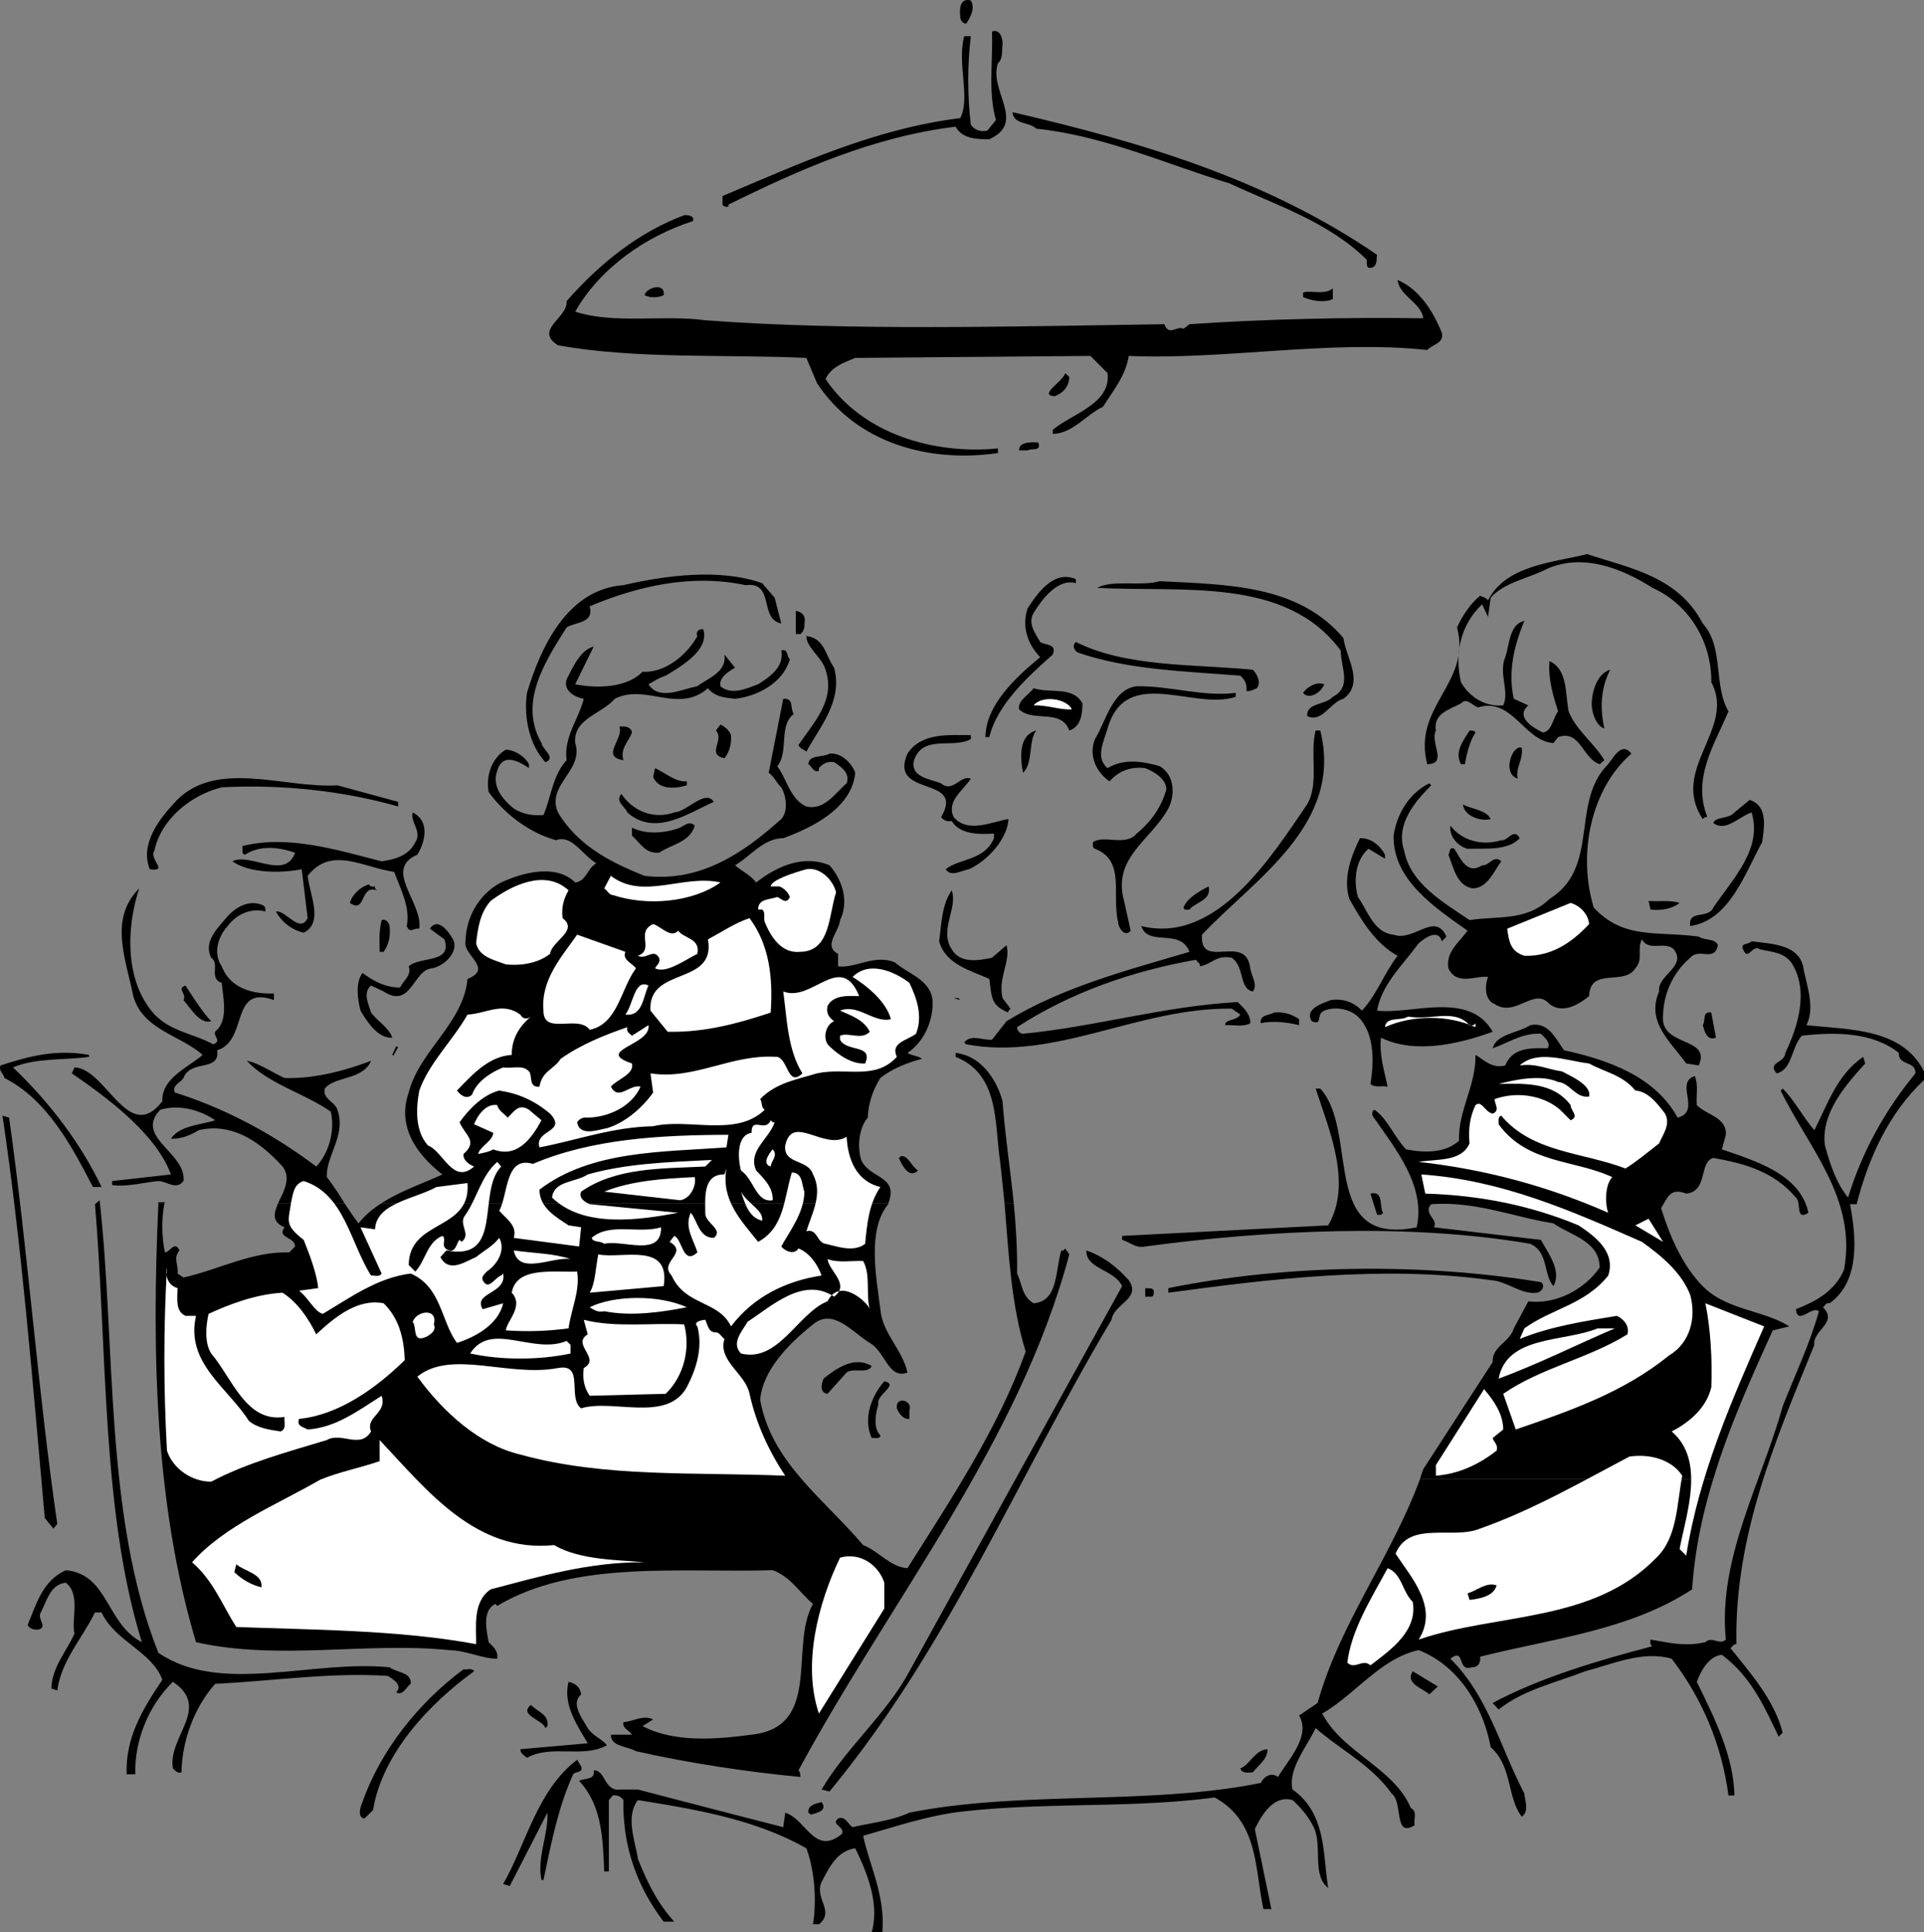 <svg xmlns="http://www.w3.org/2000/svg" width="291.276" height="292.477"><rect width="100%" height="100%" fill="#808080" stroke="none"/><path d="M146.975.074c.676 1.125-.023 2.528-.699 3.5-.426.027-.926-.472-.898-1-.125-1.074-.125-2.972 1.597-2.5m4.801 6.699c-.125 1.028.074 2.125-.699 2.801-1.426 4.227 4.375 8.926-1.3 11.5-1.927.027-4.126-.074-5.102-1.898-12.422 1.523-23.524 6.426-34.399 11.8v.297c-.426.125-1.023-.074-.898-.597v-1c11.574-4.875 22.972-10.176 36-11.801 1.574-3.074-.528-8.273.597-12.398h1c-.523 4.222-.523 9.125 0 13.398.575.824 1.477 1.125 2.5.898l1.301-1.597c-1.226-4.375-.426-8.875-.601-13.403 1.175-.472 1.675 1.028 1.601 2m56.699 31.801c-.125.727.075 1.528-.699 1.903-1.226.421-.726-.977-.898-1.204-5.926-5.773-13.625-8.171-20.703-11.5-9.723-2.972-19.223-7.273-29.297-8.296-1.125-1.079-3.426-.579-3.602-2.5 19.477 4.523 38.477 10.125 55.2 21.597m-103.598-5.097c-6.926 2.222-13.926 6.921-17.801 13.699 5.973 1.926 13.273.426 19.7 1.3 21.374 1.626 46.874.922 69.5.598.675 1.926 1.976.125 2.898.7l.902-.7c11.176-.773 24.176-1.074 35.398-.898-.324-2.375-3.625-3.375-3.898-5.801 3.375 1.426 5.473 4.926 6.7 8 .374 1.625-1.427 1.727-2.2 2.602-14.727-1.579-30.527 1.523-45.2.898-.425 2.926-2.327 5.227-3.902 7.7-2.625 1.226-4.523 4.027-7.597 4.1v-.6c2.672-2.376 8.875-3.876 8.297-8.598l-2.598-2.602-35.602.3c-1.722.723-3.625 1.325-4.5 3.2 5.778 8.523 16.676 11.426 26.102 10.5v.7c-10.426 1.527-21.426-1.473-27.402-10.598l-1.598-3.801c-12.527-.574-25.625.222-37.602-1.903-3.722-2.375 1.575-4.171 1.301-6.699 5.274-5.972 11.074-10.472 17.801-13 .574-.074 1.676.125 1.3.903"/><path d="M100.475 44.676c-.824.426-2.125.426-2.898 0 .273-1.176 3.176-1.977 2.898 0m101.301.597c-1.426.625-3.226.227-4.5-.296v-.704c1.375-.375 3.074.426 4.5-.597v1.597m-39.898 11.801c-.028 1.426-.926 2.426-2.203 2.903-.325-.079-.723.023-.899-.403.074-.773 2.176-2.074 2.5-3.097l.602.597m-4.703 9.903c.578 1.421-1.024.824-1.598 1.199h-1.3c-.024-1.278 1.675-1.278 2.898-1.2m100.601 27.399c3.274 3.625 1.574 9.324 3.899 13.3-2.125 5.024-5.524 10.126-3.2 16-.324-.073-.523.126-.699.302-5.023-7.579 5.074-13.676 1.301-20.704.074-6.074-3.324-11.773-8.902-14.296-4.524-2.875-10.422-5.278-15.899-2.903-2.926 1.528-6.523 2.028-8.601 4.403l-.399 2.898-.898-1.898c-3.227 3.023-4.227 7.421-3.203 11.796 1.375 2.329 3.675 3.727 6.402 3.5.973-2.074-.727-4.875.3-7.296.673-1.875.575-4.977 2.9-5.5-1.524 3.625-2.524 7.722-1.602 11.796l2.203 1c-2.125 1.829.972 3.528 2.199 4.102 1.375-.176 1.473-2.074 2.3-3.2-.726-2.374-1.527-4.777-1.3-7.6 2.773 1.226 2.375 4.925 2.898 7.6 1.075 2.825 4.075 5.024 5.403 7.4l-.703.6c-2.625-.874-2.922-5.277-6.297-4.1l-.703.902c-4.422-.278-6.223-6.977-11.399-5.403-.926-.273-1.726-1.574-2.601-.597-1.723.921-4.223 1.523-3.797 4.097-.926 1.926 1.875 5.028-1.301 5.102-2.324-8.778 6.773-12.278 4.5-20.7.773-1.675 1.973-3.578 3.5-4.8.375.222.875.222 1.2.699 2.675-5.273 9.573-5.676 15-7 6.374 2.125 13.773 3.324 17.5 10.5m-140.501-3.898 1 3.898c-3.426-.676-.926-6.375-5.398-5.8-8.328-1.774-16.528.226-23.602 3.198.676 2.625-2.125 2.329-3.5 3.204-3.226 5.125-7.324 11.324-3.8 17.5.175 1.023 2.277 2.222.601 2.898-2.426-2.574-3.324-6.773-2.8-10.5 2.073-6.875 6.073-15.676 14.6-16.3 6.376-1.473 14.575-2.575 21-.302l1.9 2.204m45.601-2.801v.597c-2.727-.773-5.125 2.426-6.403 4.5-.925 1.625.278 3.125 1 4.403.778.523 2.575.222 1.903 1.898-3.625 3.227-8.426 7.528-9.602 12.5h-.601c.078-4.773 4.375-8.875 8.3-12.097-1.925-1.977-2.824-4.676-1.898-7.403 1.473-2.273 3.973-5.875 7.3-4.398m40.501 8.898c.375 2.926 3.273 6.824 0 9.2-2.028.527-3.227 3.726-5.5 2.601-.028-2.074 2.672-1.574 3.898-2.898 2.977-1.579 1.176-4.477 1.2-7-8.325-11.278-24.024-8.778-36.899-9.5 2.473-1.278 6.574-.176 9.5-1 10.273.523 20.973.523 27.8 8.597m-81.601-2.199c.074.625-.125 1.227-.601 1.602h-.7v-3.5c.977.125 1.575.824 1.301 1.898m31.699 87.801c.329 3.445.555 6.969.5 10.597.778 1.528.676 3.426 2.5 4.5 3.778-.273 3.278-5.074 4.2-8 .277.125.375-.074.601-.296l.602.898c-7.625 28.625-27.028 52.227-41 78.102.273.222.273.625.297 1-8.125-.778-16.825-2.079-24.899-3.903-1.324-.773-3.824-.676-3.8-2.5h3.199c-.422-.676-1.524-.972-1.297-1.898 1.472-.074 2.972-1.176 4.5-.403l-1.602 1c4.774 2.528 11.074 2.028 16.5 1.301 10.774-1.176 5.676-13.375 9.301-19.8-1.824-1.473-3.426-4.172-6.102-5.098-14.125.426-30.023-1.574-41.699 5.398l-.3-.3c-2.024 1.027-1.325 4.027-1 5.8.777.727 1.476 1.426 1.3 2.5-2.226.028-4.726-1.273-7.3-1.3-12.426-1.274-25.723 1.624-38.301-1.2-6.211-20.726-6.723-43.87-5.7-66.398h.903c-.426 2.246-.418 5.172.097 7.398.676.028 1.477-1.875 2.2-.3-1.024 1.226-.125 2.124-.297 3.5l.898.601c5.274-1.176 10.375-3.977 16-3.8l.899-.9c-.024-1.476-2.825-1.277-1.598-2.902-1.957-.8-1.625-2.117-1-3.597h10.098c.683 1 1.343 2.031 2.101 3 .953-1.207 2.14-2.2 3.399-3h76.8c.02.015-.004.07 0 .097-3.222 3.829-1.824 11.028-1.199 15.903.274 3.625 3.375 6.125 4.102 9.597-2.926 1.028-3.328-3.171-5.703-4.5-2.625-1.574-5.524-5.375-8.598-2.796-3.824 3.023-7.625 7.023-8 11.398 1.676 9.426 9.473 14.824 15.598 22 2.375.926 4.078 3.324 6.703 3.5 6.672-10.574 13.672-21.074 17.898-32.8-2.199-7.044-2.566-14.778-3.199-22.4h1.398"/><path d="M23.975 182.176a.253.253 0 0 1 0-.2h1c-.035.07-.043.118-.097.2h-.903m18.102 0c.828-1.778 2.078-3.793.7-5.602-3.427-3.773-7.626-6.676-12.7-5.5-1.324.824-2.727 1.324-4.2 1.301 1.274-1.977 4.376-2.074 6.7-2.8-2.125-1.473-5.324-2.473-8.3-1.598-4.024 4.125 3.976 6.523 3.5 10.796-1.126 1.426-2.524.028-3.802 0-2.324.227-4.925.926-7 .602v-.602l8.903-1c-2.227-6.074-9.426-11.472-15-15.296l.398-.903c4.774.125 8.176 11.824 13.301 5.102-.125-3.477 3.875-5.074 6.098-7-3.524-3.074-9.024-3.778-10.5-8.903-1.125-5.671-3.723-11.671.902-16.296-1.824 5.523-2.227 13.125 1.598 18.199 2.476 3.426 6.375 3.625 9.601 5.398 1.574-.574-.523-1.472.602-2.199 1.672-1.773.875-4.875.699-7.102-2.027-.671-.227-2.875-1.602-3.796-1.222-2.477.977-4.477 2.5-6.301 1.375-1.477 3.375-2.574 5.403-1.602.375.227.273.625.297.903-2.024-.579-4.325.324-5.7 2.199-1.523 1.625-2.222 4.222-.898 6.097 1.273 3.329 4.676 4.227 7.898 4.102v1c-6.722-2.375-3.824 6.125-8.597 7.602.472 3.324-4.028 1.324-5.102 4.199-.426.722-1.824 1.125-1.3 2.199 7.675 2.426 14.777 6.227 21.402 11.2 1.875-1.973 2.875-5.376 2.199-8.302-4.125-2.875-9.426-4.171-12.7-7.699 1.774.324 3.774 1.727 5.7 2.602 4.773.125 9.273-1.176 13.098-2.602-1.223 2.926-5.524 2.324-7 4.2-.422 1.527 1.578 2.027 1.902 3.203 1.375 3.824-1.727 6.921-1.602 10.199 1 1.273 1.86 2.62 2.7 4H42.077m15.598 0c2.879-1.871 6.265-3.008 9.3-4.403-3.824-2.972-6.925-7.171-5.097-12.398 1.574-6.273 8.273-10.477 8.898-17.2 3.977-1.573-.726-3.573-.3-5.698.074-3.676 2.074-7.176 5.402-8.903 3.172-1.472 8.273-2.875 11.199 0 1.676-.176 1.773-2.074 3.2-2.898-2.227-1.375-3.727-4.375-6.102-3.5-3.922-1.074-7.723-3.875-10.2-7.301-.425-2.273.375-5.074 2.602-6.398 1.375.023 2.973 1.125 3.5 2.199v.597c-1.527-1.074-4.027-2.375-4.8.403-.825 2.222.675 4.222 2.5 5.699 1.273.824 2.773 1.125 4.5 1 1.175-2.773 1.374-5.977 3.5-8.3-.427-3.575 1.773-6.075 2.6-9.302-1.624-.273-3.527-1.574-2.3-3.5.773-1.574 1.973-3.972 3.8-4.398l-2.8 5.7c3.074.624 7.773.624 10.2-1.9 3.175.223 6.573-2.277 8.3-5.402-.324-.574.273-1.171.898-1 .977 3.125-3.425 5.625-5.699 7-1.023.329-1.726.829-2.601 1.301 1.578 2.528 5.078.727 7.402.301 1.473-1.176 4.473-2.074 4.098-4.8l1.601 2c-.726.425-2.523 1.425-2.199 2.8 1.676 1.426 3.973.324 5.7-.3 1.675-1.075 3.976-2.575 3.5-5.098 1.073-.375.773.921 1.3 1.296-1.027 3.625-4.926 5.625-8.3 6-1.524-.171-3.024-.273-4.102-1.597-4.524 3.926-9.422-.778-14.098 1.597-2.027 2.329-6.324 3.028-6 6.704 1.375 4.125-4.426 6.324-2.602 10.5 3.075 5.125 8.176 7.625 13.102 9.597 8.473 1.028 14.973-3.472 20.7-8.597 1.073-1.176.773-3.477 0-4.801-.727-.676-1.024-1.574-1.9-2.2l2.2-11.203c1.676-.074.973 1.329 1.598 2.301-2.325 1.727-.723 5.727-2.5 7.903 1.476 2.023 1.976 5.023 4.402 6.097 2.773.625 4.375-2.074 6.098-3.5.578-1.574-.922-2.574-1.899-3.199-1.023-.176-1.726.227-2.3.898v.403c-.825.324-1.024-.676-1.598-1 .074-1.477 2.172-.977 3.199-1.602 1.773-.176 3.375 1.426 3.898 2.903-.523 5.421-6.625 8.324-10.898 9.898-3.027.023-4.926 2.727-7.3 4.102 1.073.921 2.273 1.421 3.198 2.597 3.075-2.375 7.075-4.273 11.102-2.597 1.973 2.222 2.973 5.523 1.598 8.296-.125 1.727-2.625 3.926-.297 5.102v1.898c2.672.329 5.472-1.875 8.597-.597 1.977 1.722 5.375 2.625 5.7 5.699.175 2.824-1.125 6.227-3.797 8 .672.426 1.574.426 2.199.898-2.027.528-4.426 1.426-6.3 2.903-1.126 1.824-1.825 3.824-1.9 6-1.327 1.523-1.624 4.324-1 6.398 1.259 2.89 5.762 2.34 4.098 6.602h-76.8m94.402 0c-.223-2.223-.438-4.41-.7-6.602-.827-5.773-.124-12.972-6.702-15.597v-.602c3.777.426 6.175 3.926 7.101 7.3.395 5.231 1.172 10.294 1.7 15.5h-1.399"/><path d="M126.276 101.074c1.375 5.028-2.226 9.028-4.199 12.7-.426-.376-.926-.376-1.2-1 2.274-3.376 5.673-6.774 4.098-11.399-.523-1.875-2.925-3.375-2.898-5.102 2.773.329 2.875 2.926 4.2 4.801m63.398.301c.675.727 1.277 1.926.601 2.8-.523.223-1.023.524-1.601.4.175-.973-.223-1.677-.899-2.302-8.426-.671-17.023-.875-24.601-3.5-.524-.273-.922-1.074-.297-1.597 7.672 3.824 17.574 3.324 26.797 4.199m54.101 0c-1.523 2.926-1.523 6.023-.898 8.898-1.125-.375-1.828-2.074-1.903-3.5-.023-2.171.875-4.875 2.801-5.398m-43.301 2.199c-.425 1.227-2.324 2.426-3.199 1.301.574-.875 2.074-1.773 3.2-1.3m-13.399 1.3v.602c-6.324 2.125-16.625-4.875-19.402 4.796-.524 1.829-1.922 4.426 0 6 2.375-1.472 5.277-1.074 7.902-.296 2.375 1.421 2.273 4.523 1.3 6.398-2.624 4.824-8.527 7.426-6.702 14l1 4.5c-.922 1.125-1.922-.574-1.899-1.3-1.023-4.177 1.176-9.274-3.5-11.098-.426-.176-.324-.579-.3-1 1.675-1.176 4.874.722 6.601-1.301 2.273-1.875 3.773-4.074 4.5-6.7-.027-1.578-1.824-2.675-3.2-3.203-2.226-.273-4.027.426-5.402 2-2.023-1.375-3.222-3.972-2.199-6.398 1.676-2.773 2.676-7.574 6.301-8 5.176-.074 9.973 1.625 15 1m-23.199 1.602c-.028 1.625-.227 3.523-2 4.097-1.227-3.375-5.426-1.176-7.602-3.199-.226-1.375 1.375-2.074 2.2-3.2 2.476.825 5.976-.374 7.402 2.302"/><path fill="#fff" d="M162.276 107.375c-1.726.125-3.726-.676-5.8-.602 1.277-1.574 4.976-1.074 5.8.602"/><path d="M110.675 111.273c.078 1.329-.223 2.528-1 3.5-2.825-.574.078-2.773-1.297-4.199l.699-.898c.574.222 1.375.926 1.598 1.597m-15-.398c-.524 1.426-1.825 2.426-1.297 4.2-3.528-.575.074-3.177-.602-5.098.774-.079 1.774.023 1.899.898m61.203-.301c-1.227 1.528-.426 4.926-2 6.403-.426-2.176-.727-5.676 2-6.403m43 0c3.574 14.227-10.028 22.528-17.903 30.903-.425 5.523 6.676-.375 7.301 5.097.176 1.227 1.176 2.426.399 3.5-2.125-.375-1.223-3.773-3.2-5.097-2.324-.477-2.925.921-4.8 1.296.078-.472-.422-.574-.598-1-9.824 1.727-19.125 5.028-27.102 10.204-.023.523.477 1.023.903 1 11.074-1.079 21.273-4.176 32.5-4.801.972.926 1.972 1.926 1.898 3.199-1.023.625-2.523.227-3.8.3-.024-.976 1.675-.573 2.3-1.6l-1.3-.9c-14.223-.175-26.626 7.927-40.2 5.4l-.3-.302c1.074-1.273 2.777-.273 4.199-.398l2.203-2.8c8.472-5.177 18.172-7.677 27.699-10.5-1.426-3.677-6.227-.677-7.3-3.9 11.374 2.825 19.675-10.476 25.1-18.402 1.876-3.171.376-7.671 1.298-11.199h.703m23.5.301c-.828 1.227-1.328 3.125-1.602 4.8h-.601c-1.024-1.874.375-3.573 1.3-5.1.278.026.676-.075.903.3m-76.403.398v.602c-2.722 1.523-7.222-.773-8.597 3.2-.625 2.624 2.472 2.823 4.097 3.5 1.778 1.527 2.977-1.376 4.5-.7-1.222 1.824-3.722 3.426-2.597 5.8 2.172 2.524 5.672.723 8.297.302-.125 2.921-3.125 6.324-6 7.597-1.223.227-2.723 1.227-3.5 0 2.078-1.676 5.875-1.273 7.3-4.699v-.7c-2.023.126-5.125.223-6.398-1.902-.625.125-1.227-.074-1.602-.597 3.778-6.375-8.023-2.875-5.097-9.602 2.172-3.273 6.375-2.773 9.597-2.8m83.403 1.902c.273 1.824-1.028 3.125-.602 4.699-1.726-.574-1.426-2.875-.601-4.102.277-.273.578-.773 1.203-.597"/><path d="M246.975 114.074c-6.222 5.426-8.125 15.324-5.699 23.301 4.574 4.926 9.676 3.523 15.899 4.398.875.625 2.476.227 2.902 1.301-.527 2.625-2.824.324-4.2 1.903-2.726 2.324-4.027 5.625-4.1 8.597-.626 5.028 7.374 3.227 5.398 7.7l-1.899-.297c-2.324-3.278-6.125-6.278-4.101-10.903-.325-2.472 4.277-3.773 2.203-6.398-1.328-1.278-3.828.426-4.801-1.5-.824 1.625.273 2.926-1 4.398-1.727 2.727-6.824-.273-7 4.2-1.625 1.328-4.027 2.726-6 1.203-2.324-2.676-5.125 2.125-8.3 0-1.524-.579-1.524-2.778-1-4.102-1.727-.273-4.727 1.426-6-1.3-.427-2.473 1.573-3.876 2.898-5.7-4.922-3.477-11.325-7.676-11.2-14.398.477-3.176 2.278-6.375 5.403-7.903l.297.301c-2.524 2.523-5.422 5.926-4.098 9.898.973 5.028 5.973 7.829 9.898 10.5 4.176-.671 8.575.227 12.102-3.199 7.574-4.676 3.273-14.375 8.598-20.097.875-.778 2.175-3.977 3.8-1.903m-143 4.199v.602c-1.722.523-4.324.727-5.097-1.3l.297-1.302c1.578.727 3.078 2.125 4.8 2m-43.699 3.102v.7c-8.324-2.376-17.625-3.376-26.699-2.9-4.625 1.126-9.227 4.825-10.2 9.598-.925 1.227 2.274 3.227-.702 2.801-1.422-3.472.976-7.074 3.5-9.8 6.078-7.172 16.777-2.376 24.902-2.899l9.2 2.5m41.8 1.602c2.074-.176 4.676-3.579 6-1.602-3.926 1.727-8.926 5.324-13.102 1.602-.324-.875-1.925-1.676-.898-2.801 1.676 2.523 4.773 3.926 8 2.8"/><path d="M266.776 127.477c-2.625 4.722-4.926 11.824-10.898 12.699-.328-2.574 2.672-.977 3.5-2.801 2.972-4.375 7.472-8.875 5.797-14.398-1.922.625-3.922 3.023-5.797 1.597.273-.972 2.375-.574 3.199-1.597l2.3-1.903c2.876.926 2.173 4.324 1.9 6.403m-41.102-3.5c-1.524.421-4.024-.477-4.2-2.204 1.375.727 3.575.829 4.2 2.204m-162.5 5.398c-5.223 2.227.875 7.227.3 11.2-.824-.177-1.425.823-1.898-.4.574-2.777-.926-5.573-1.902-8.198-4.723-.676-9.524-3.977-13.098.597.273 2.727 2.473 7.125-.602 8.602-1.722-.375-3.324-1.574-4.199-3.2 1.477-.277 3.574 3.422 4.801 1l-.902-7.402c-3.125.625-7.922.625-10.5-1.199 2.675-1.375 7.976 2.926 9.5-1.3-2.524-.876-5.325-1.177-7.598.3-.625-.176-.227-.773-.402-1.3 6.976-1.774 14.476.624 21.101 2.3 1.875-.273 4.074-.773 5.102-2.898 1.074-1.579-.828-3.079-.403-4.5 2.676 1.324 1.875 4.523.7 6.398m42-4.398c-.723 2.523-3.524 2.824-5.399 4.097-2.023.125-2.625-1.176-4.101-2.597v-1.204c1.976 1.028 4.875.926 7.3 0 .676-.375 1.477-1.074 2.2-.296m122.101 2.199c.977.222 1.875-1.977 2.801-.301-1.824 1.926-5.125 1.523-7.902 1.602-1.524-.375-2.825-1.977-2.598-3.5 1.676 2.222 4.773 3.125 7.7 2.199m-17.602 2.199v.602l-2.5-1.5c-1.922 1.625-2.325 4.722-1.598 7.296 1.473 2.028 2.375 5.426 5.398 5.704 3.075 1.125 6.278-3.579 8 .296l-.699.704c-.523-1.977-2.625-.477-3.5.296-2.426 3.329-5.625 6.227-6.3 10.204 5.175.625 13.976-3.079 17.5 3.199-5.024 1.824-11.723 3.426-16.899.898-.324 2.324.473 5.028 1 7.403-.926-.176-1.926.222-2.602-.403.477-2.972.778-7.574-1.898-10.199-1.324-1.176-3.426-1.574-5.102-.898-1.324.523-.125 2.324-1.898 1.597-1.125-1.875 1.574-2.676 2.898-3.199 1.875-.273 3.477.324 4.7 1.602 2.175-2.278 3.375-5.676 5.402-8.301-3.426-1.875-5.527-5.477-7.3-8.602-1.024-3.273.374-6.676 1.6-9.199 1.673-.074 3.075 1.125 3.798 2.5m14.703 1.602c1.074.125 1.773-1.676 2.898-.602-1.125 1.523-2.023 3.926-4.199 4.102-2.527-.278-3.027-3.176-3.8-5.102.273-.375.073-1.273.898-.898.875 1.324 1.875 4.023 4.203 2.5"/><path fill="#fff" d="M126.577 135.074c-1.125 3.324-.824 8.926-5.402 9-2.922.324-4.524-2.375-5.399-4.5-.226-.574.176-1.472-.398-1.898h-.602c-.023-1.676 1.774-1.477 2.899-1.903.578.227 1.375 1.227 1.902 0-.227-.671-.926-1.375-1.602-1.597h-1.3c.078-.977 3.476-2.074 5.402-2.602 2.176-.375 4.074 1.727 4.5 3.5m-17.5-1.5c-4.227 3.028-11.125 3.625-16.3 1.903-.524.023-.825-.676-1.302-1l1-1.903c4.875 3.727 10.977-.273 16.602 1m-23 1.199c-.727 1.227-1.125 2.625-.902 4.204 2.476 1.921-1.625 3.421-1.899 5.398-1.926 1.523-4.625 1.824-6.699 1.602-1.727-.676-4.027-1.079-4.5-3.204.273-2.273.574-4.574 2.2-6.398 3.175-2.375 8.273-4.875 11.8-1.602"/><path d="M56.776 134.176c-.125.324.176.426.301.597-2.625-.972-1.625 3.625-4.102 1.903.278-1.176 1.575-2.477 2.903-2.801.172.426.574.324.898.3m126.199.001c.477 2.125-1.925 2.324-2.898 3.5-.426.023-.824.125-.902-.301.476-1.375 2.375-2.477 3.8-3.2m-38.898 9.501c1.273 2.222 4.074 1.722 6.098 1.3l2.203-1.902c.672 2.426-1.328 4.926-.602 8l1.2 1.602c-.126.222-.426.324-.301.597-2.625-1.074-2.524-2.171-2.899-5.097-2.824-1.278-6.625-2.176-7.601-5.7.375-2.675.375-5.476 1.902-7.703.973 2.625-1.926 6.028 0 8.903m110.199-7c-1.023.824-2.726 1.222-4.398 1l-.301-1.301c1.574.125 3.273-.176 4.7.3"/><path fill="#fff" d="M240.577 139.875c-2.727 2.926-5.824 4.926-9.8 4.8-2.126-.675-2.325-2.175-2.602-4.1l9.601-3.9c1.477.427 2.676 1.723 2.801 3.2m-127.102-.898c2.977 4.023 3.575 8.921 3.2 14.296-4.922 1.625-9.922 3.028-15.598 2.903l-2.602-3.2c-.425-6.777 9.977-3.675 8.7-10.8 2.078-1.074 4.078-2.477 6.3-3.2"/><path d="M58.975 140.176c.176 1.523-.125 2.824-.898 3.898h-.602c-.023-1.574-.125-3.074.301-4.8.676-.274 1.176.527 1.2.902m9.601 2c.973 1.926-1.426 4.125-3.2 4.398-2.827.227-3.124 6.227-7.3 3.5l-1.902-.898c-1.325 1.125-.325 2.926 0 4.097.976 1.329 2.777 2.329 3.203 3.801-2.125.125-3.727-2.273-4.801-4.097-.426-1.676-.824-4.176.3-5.704 1.673 1.227 3.473 2.227 5.7 2.204.473-1.079 1.773-1.778 1.3-3.204 1.673-1.574 6.673-.375 5.4-4.097l-2.2-1.602c1.176-1.773 2.773.324 3.5 1.602"/><path fill="#fff" d="M102.675 140.875c.875 1.227 3.375 1.125 2.902 3.5-2.027 1.023-4.727 3.023-6.402 2.2.175-.473.875-.774.601-1.598-.824-1.477-1.926.324-3.199-.301 2.574-.977-.426-3.574 2.3-4.801 1.173.324 2.673 2.227 3.798 1m-8 3.199c-.524 1.227 1.078 1.727 1.601 2.5-2.324 3.125-2.726 8.426-7 9.301-1.726-2.375-7.023.926-7-2.898-.426-4.676 2.774-8.176 5.102-11.5l7.297 2.597"/><path d="M273.077 146.875c.574 2.625 1.676 5.824.398 8.3 6.575.723 14.477.427 17.801 7v1.302c-5.426 5.125-8.426 11.921-10.199 18.796h-1c.875 4.625 1.676 11.625-3.102 15-.523-.171-.722.426-1 .602 2.375 2.324-1.625 3.523-1.3 5.7-5.825 14.323-12.125 28.823-11.797 45.3-.426-.074-.625.426-.903.602 3.075 3.824 6.676 7.921 7.903 12.796l-.602.602c-2.023-4.176-4.023-8.977-8.601-12.398-2.024.222-3.223 2.523-3.797 4.097 2.672 5.426 5.574 11.227 5.699 17.2h-.902c-1.024-7.672-3.922-14.575-8.598-20.7-4.426-1.273-8.926.824-13.102 1.903-4.425 1.722-9.425 2.824-13.097 5.796l-.903-1c7.278-3.875 15.778-6.375 24.2-8.597-.422-.176-.325-.574-.297-1 2.574.426 5.172 1.125 8.297.398.976-.972 2.175.528 3.101-.398-1.226-12.278 5.375-23.676 8.602-35.301 1.875-4.773 4.074-9.375 5.5-14.398-1.125-.875-3.227 2.222-3.5-.301 2.972-1.176 5.875-2.676 7.297-6 1.976-10.778-5.422-18.477-9.598-27.102l.3-.3c1.774 1.726 3.075 4.328 4.798 6.3 1.976-3.875 3.476-8.472 7.402-11.097l.3 1c-3.124 3.421-6.726 7.625-6.1 12.398.773 2.824 1.675 5.625 3.5 7.898 2.073-6.773 5.476-13.074 10.198-18.796.075-1.977-2.625-1.079-2.5-3.102-4.023-3.176-9.625-3.176-14.699-2.602-1.625 1.829-1.426 5.125-3.8 5.704-1.524-1.676 1.277-1.579 1.3-3.102 1.875-3.875 3.676-9.477.899-13.7-1.223-1.573-3.024-1.573-4.797-2-1.125-.777-1.727 1.927-2.5 0-.426-.976.875-.675 1.297-1.198 3.078.421 7.476.421 7.902 4.398"/><path fill="#fff" d="M137.675 148.773c1.078 2.227 2.078 5.028 1 7.704-1.325 1.023-3.922 1.324-2.899 3.5-3.324 3.625-7.726 1.523-12.101 2.5-3.024.921-6.223 1.421-8.598 3.898.375.426.074 1.227.7 1.602-4.325 4.222-11.524 1.222-16.9 2.5-6.226.125-11.527 2.125-17.202 3.199-.825-2.676 4.277-2.278 1.601-5.102-2.324-1.972-4.824-3.074-7.699-3.5-2.426.625-4.527 2.727-6 4.801.773 1.926 2.875 2.824.598 4.8-.125.927.875 1.626 1.601 1.9-3.226 2.823-4.625-2.274-7-3.2-1.926-2.176-1.824-5.477-1.3-8.3 1.476-4.177 5.074-7.575 7.3-11.5 2.977-.177 5.274-1.973 8 0 .375.726 1.074.726 1.602.3-1.926 1.625-2.926 3.523-2.903 5.8-3.425.223-5.824 2.825-8.3 5.4.578.726 1.476 1.425 2.3.6.676-1.976 2.875-3.374 4.7-4.1 1.277.226 2.976-.473 3.902.6.574.524-.125 2.524 1.598 2.302.375-2.375 2.175-2.579 3.203-4.204 3.074-2.171 6.574-3.574 10.097-4.796-.222.625.278.921.7 1.296l2.5-1.597c.476 3.023-8.325 3.824-2.5 5.8.375 1.626-2.125 2.325-3.2 3.5 1.176 2.223 2.778-.374 4.5 0-1.324 3.024-4.824 4.626-8 4.7-.722-.074-1.222.125-1.597.699.375 2.227 3.172 1.125 4.5.898 2.672-.773 5.375-3.074 7-5.398l-.403-2.898c6.778 1.023 12.176-2.977 19.2-2.5 1.675.421 1.578 4.625 3.8 2.5-2.222-3.579-2.324-8.079-2.898-12.403 4.375 1.727 8.676-6.176 11.5.7-1.125.027-3.824-.376-4.8 1.5-.227 1.027.175 1.726 1 2.3-1.325.528-1.825 2.824-.7 3.801 1.574 1.523 3.574 2.727 5.398 2.602 1.278-2.977-2.824-1.676-3.8-3.602v-.602c1.277-.574 3.277.727 4.5-.597-.922-1.875-2.922-2.477-4.5-3.2 2.777-1.078 5.078 1.922 7.703 1.297-.727-2.671-3.528-4.972-5.801-6.398 2.473-2.477 6.273-.875 8.598.898"/><path fill="#fff" d="M98.175 149.176c-.825 1.625-.825 4.722-3.5 4.398 1.175-1.472 1.375-5.472 3.5-4.398"/><path d="M31.975 154.574c-1.722.528-3.125-1.972-4.199-3.199.574-.977-1.125-1.676.301-2.2 1.074 1.626 2.473 3.927 3.898 5.4m113.403-3.2-1-.3h.699zm51.297 2.898v.903c-1.922-.477-4.125-.676-5.797-.301-.227-1.273 1.273-1.176 2-1.602 1.375-.171 2.672.227 3.797 1m63.101 2.801c-1.426.528-1.726-1.074-2-1.898.477-.574-.125-2.176 1.301-1.903l.7 3.801"/><path fill="#fff" d="M222.475 155.176c.278.023.676.125.903-.301v.602c-4.125-1.875-9.528-1.875-13.703 0 .175-1.676 2.375-.875 3.5-1.602 3.476.625 6.976-1.273 9.3 1.3"/><path d="M259.378 223.875c-1.645 5.309-2.82 10.852-3.203 16.7-9.524 6.226-21.125 7.425-32.098 10.198.074.727-.125 1.625-1.3 1.602-2.227.727-.927-3.074-3.2-1.3 5.773 5.726 7.574 13.527 11.2 20.402.073 1.125.773 2.722-.4 3.5-2.226-2.875-1.425-7.676-4.702-10.5-1.125-6.079-4.723-12.278-10.899-14.704-5.726 1.227-9.625 6.727-14.601 9.602 3.078 5.926 10.875 8.227 13.402 14.3 1.074.524.375 1.723.598 2.598-3.223 2.028-1.723-3.472-3.5-4.796-3.125-4.375-7.723-6.579-11.5-9.903-1.325 2.824-4.223 6.227-3.5 9.301 5.175 3.625 4.578 9.926 5.402 14.898-2.527-1.972-.824-6.375-2.2-9.199-.726-1.472-1.827-2.875-3.202-4.097-2.922-.875-4.825 2.523-5.7 4.398l2.5 12.102h-1.199c-1.324-6.079-.726-13.278-7.398-16.903-12.727 1.727-26.727.625-39.5 2.301-4.727.727-9.227 2.227-13.703 3.5.976 4.523 3.375 9.125 2.902 14.602h-1.602c1.176-4.278-.625-8.875-2.5-12.704-2.824.426-3.925 2.926-5.097 5.102-1.125 2.523 2.074 4.426-.403 6.398h-.898c.574-3.472.273-8.074-1-11.5-7.727-4.375-16.625-5.875-25.5-7.296-1.926 2.523-.426 6.125 0 8.898 1.375 3.426 2.875 6.625 5.5 9.5h-1.602c-4.023-5.273-6.222-11.375-6.097-18.398-.426-.579-.926-.778-1.602-.704l-.601.704v10.796h-.7c-.222-4.972-.324-9.972-3.8-13.699.777-.472 2.476-.074 2.203-1.597 1.773-.079 1.574 3.125 3.898 2.898h2.801a4726.537 4726.537 0 0 0 22 5.7l.3-2.2c3.173 1.023 4.473 6.625 8.598 3.2.477-1.075-1.722-1.376-.597-2.302 1.074-.472 1.472.829 2.199 1.301 2.875-.676 5.973-.972 8.598-2.199 16.976-3.375 36.277-1.074 53.203-4.5.472-.977 1.574-1.676 2.597-.898 1.676-2.778 4.977-6.176 3.2-9.301l2.8-1.903c3.336-11.976 11.22-22.23 15.5-33.898h44.403"/><path d="M214.975 223.875c.145-.504.313-.988.5-1.5l10.5-16.2c-.125-2.374 2.575-2.976 3.2-5.1l2.203-4.098c4.172.523 8.472-1.778 10.797-5.102-.024-4.074-4.422-4.875-7-6.7-6.125-.976-11.723-3.374-18.5-2.902-1.325 1.426 1.175 2.329.402 3.5l16.2 1.903c1.175 2.125 3.175 4.722 1.898 7-1.524-1.676-.723-5.176-3.5-6.403-18.422-3.171-39.825-2.074-58.297.403-1.426.324-2.328-.676-3.5-1v-.602l31.199-1.597c3.676-6.278.176-14.375-1.902-20.704h.703c5.972 6.528-.227 24.028 14.597 21 1.375-6.273-3.125-11.773-6.699-16.898-.023-.273-.125-.676.301-.898 1.973 1.324 2.973 4.125 4.8 6 2.673.523 5.876.625 8-1.301-.124-4.676 2.575-8.278 2.5-13 1.274.722 2.473 2.125 4.5 1.597 1.075-2.671 3.774-2.671 6.4-2.597.573-.676-.325-1.574-1-2.2-2.825-.175-5.227 1.524-7.302 2.2.575-2.176 3.778-2.278 5.7-3.5 2.777-.574 3.875 2.125 5.101 3.8 6.574 1.422 13.774 3.922 17.2 10.2 3.675-.977-.524-5.278 2.601-6.301.574 1.324.176 2.926.3 4.398 1.473 1.528 4.575 1.829 4.4 4.5l-.602 2.204c4.976 1.722 11.875 3.722 13.101 9.597-2.023 1.324-1.023-1.676-1.898-2.3-3.328-3.973-7.828-5.172-12.5-6-2.227.624-.727 5.027-4.102 5.402-2.426-.977-2.824.625-3.8 2.199 1.277 4.125 3.074 8.324 6 11.5 3.675 4.023 9.374 3.824 13.402 6.398l-2.5.602c-3.344 7.367-6.656 14.707-9 22.5h-44.403m-155-65.5.301.102-.699 1.296-.2-.097.598-1.301m-46.5 1.602c-3.824.523-8.125.125-11.5 1.597 5.575 5.324 10.278 11.528 13.403 18.102h-1.301c-3.125-5.977-6.824-13.176-13.402-16.5-.125-.676-.922-1.074-.598-1.903 4.473-1.472 8.574-2.472 13.398-1.597v.3"/><path fill="#fff" d="M247.577 165.074c1.973.125 3.375 2.028 4.5 3.5.875 1.625-.324 3.125-.902 4.5-1.723 1.324-3.223 2.625-5.098 3.801-6.426-2.477-14.125-2.375-18.8-8-.626.227-.325.926-.4 1.3 4.376 6.024 11.473 5.325 17.2 8-1.227 1.325-1.027 4.427-.602 5.4-9.023-3.973-18.523-6.575-28.699-7.7 2.774-.477 6.477.023 7.7-2.8-.223-2.177.074-4.075.902-5.802.972-.773 1.375 1.028 2.597 1.301 1.176-.472.278-1.472.301-2.199 3.176-1.176 7.274-.676 9.899 1.602l1.601 1.597c1.375-.574-.023-1.472 0-2.3-2.625-3.473-6.824-3.274-10.898-3.2 1.875-.472 6.172-1.574 9-.3 1.773.124 2.672 2.527 4.699 2.203.375-1.676-2.527-2.977-4.102-3.801-2.125-.278-3.925-1.278-6.398-.903 2.676-2.472 7.176-.671 10.5-.296 2.375 1.324 5.074 1.722 7 4.097m-170.699 4.102c.972-.977 1.672-2.176 3.199-1.2l1.898 1.598c-1.425 2.625-3.625 5.824-7.3 4.403-.723.421-1.524.523-2.297.699.375-1.278 2.172-1.875 2.297-3.2l-2.899-1.3c.477-1.278 1.774-3.176 3.5-2.903.176.829 1.074 1.329 1.602 1.903"/><path d="M1.378 169.176c2.875 20.324 4.375 41.625 7.297 61.5l-.598.699-1.3-1.602c-1.825-20.472-3.524-41.671-6.4-60.898l1 .3"/><path fill="#fff" d="M117.276 169.875c-.824 2.523-4.125 4.324-2.8 7.3 1.277 1.325 2.574 2.626 2.5 4.5-2.524.427-2.825-3.175-4.801-4.5-.524-1.976-.625-5.374 1.601-5.698-.023-2.579 2.074.023 2.899-1.903.175.125.277.426.601.301m10.899 2.199c.175 3.426 1.476 6.727 5.101 7.602-1.726 2.523-2.023 5.625-2.3 8.597-1.723 1.329-4.126.426-6 0-1.325-.171-1.223-2.375-2.899-1.898.773-2.574 2.574-5.676 1-8.602-.727-2.375-4.527-1.472-4.2-4.398 1.075-4.875 5.876.824 9.298-1.3m-18.2 1.601c-9.625.722-20.523.426-28.3 6.398-.024 2.727 2.476 4.125 4.402 5.403l1.898.296-.3 2.903-9.899-1.301c.574-1.875-1.125-2.875-2.199-4.102 1.375-2.472.875-8.375 5.098-7.097 8.875-3.778 19.175-4.375 29.601-4.403l-.3 1.903"/><path fill="#fff" d="M116.675 176.574c-1.325-.375-.325-1.875.3-2.597.875.921-.222 1.722-.3 2.597"/><path d="M138.975 177.176c-1.324 1.324-2.425-.778-2.898-1.903l.398-.296c1.075.023 1.477 1.523 2.5 2.199"/><path fill="#fff" d="M106.776 176.574c-6.625.324-13.523.125-18.8 3.801-.426 1.023.675 1.625 1.3 1.898l13.399 1.301c-6.024 1.125-14.325 2.324-19.098-2.3.273-2.575 3.574-2.274 5.398-3.5 5.875-1.672 12.278-1.876 18.801-2.2l-1 1m-30.898 0c-3.727 3.824.472 14.426-8.301 12.7l-.902 1c1.277 2.527 3.875.624 5.402 0 1.176-.973 2.473-1.575 3.5-2.899.973 1.727-.125 3.926-1.902 5.102-.325.421-.825.722-.598 1.296.875 1.727 1.875-.472 2.8-.699l.298-.3c.578 3.124-4.625 2.828-3.098 5.402l3.098-.903c-.723 3.227-4.223 5.125-7 6-2.422-3.273-2.325-8.472-7-10.5-5.024.625-9.125 3.625-13.297 6.102-1.227-.273-2.227-2.477-3.602-3.5l2.899-.398c-.223-2.176-1.223-4.875-2.2-7.301-2.925-2.278-2.324-2.778-1.898-5.7.273-1.175.375-2.777 1.898-3.203 6.176 1.926 7.075 9.426 10.2 14.301.476-.074 1.175.324 1.601-.3l-3.199-7 2.2.3c.175-3.972 5.976-4.574 9.3-6.398l4.7-.602c.573 7.324-8.825 5.426-8.9 12.403l1 1c1.575-1.676 1.774-4.477 4.098-5.403.778.528-.523 1.625 1 2.2 1.075.328 1.176-1.274 1.602-1.598l.3.3c1.575-1.175-.624-2.675.598-4.101 1.778-2.574 2.375-5.875 4.801-8l.602.7m38.898 11.402c3.977-2.176 3.875-6.477 5.102-10.5 1.672.023 1.472 1.824 1.898 2.898-.023 3.227-2.324 6.125-3.5 8.3.574.723 1.977 1.325 2.602.302 1.672.625 2.972 2.523 3.5 4.097-5.426.824-10.328 3.227-13.703 7.7-1.922-3.973-6.922-3.075-9-7.7-2.024-2.074 2.675-3.375-.297-5.097l.699-.903c1.273.528 1.273 4.528 3.5 2.5-.527-1.875-2.027-3.773-1-6 .973 1.028 1.176 3.824 3.5 3.801 1.574-1.273-1.426-2.273-1.3-3.8-.024-2.376-.325-5.876 2.898-5.802l.3-.898c-.824 4.727 2.176 7.824 4.801 11.102m133.801 0c2.973 2.125 5.973 4.625 7.3 8 .973 3.523-.027 7.324-3.202 9.199-6.922 5.625-15.125 8.426-23.2 11.199l-1.898-5.398c5.773-3.977 12.773-5.278 18.8-9 .376-1.278-.624-2.375-1.6-2.801-5.024.824-10.126 1.625-14.7 3.5l.7-1.602c4.073-2.972 9.175-3.574 12.698-8 1.176-3.574-2.023-5.972-4.5-7.597-7.125-2.977-14.925-4.579-23.199-4.801l-.601-2.903c12.175.829 22.777 5.528 33.402 10.204"/><path fill="#fff" d="M105.175 178.176c.277 1.125-.524 3.222-2.2 3.5l-11.5-1.301c4.176-1.676 8.977-1.977 13.7-2.2m10.203 6.598c-2.028-.472-2.625-2.671-3.203-4.398.976 1.824 3.476 2.824 3.203 4.398"/><path d="M209.378 183.574c-.227.426-.625.324-.903.301l-1-3.2c2.075-.476 1.278 1.927 1.903 2.9M23.975 250.176c9.375 6.426 23.176 1.023 35 2.199 1.075.824 3.375.727 3.2 2.5-.723.523-1.125 1.824-2.2 1.3 1.075-1.073-.523-2.073-1.3-2.5-8.723-.573-17.825.825-26.098 1.2-3.227 3.625-5.027 8.727-5.102 13.398-.625.227-.925-.273-1.3-.597-.825-4.778 5.875-9.176 0-13.102-3.723 3.625-5.825 8.926-5.7 14h-1.3c-.223-5.574 2.476-9.972 5.402-14.3-1.527-4.274-7.125-5.774-9.2-10.2h-1c-1.925 3.926-5.124 7.324-5.702 11.801l-.899-.3c.074-3.177 2.274-5.575 3.5-8.302-.523-2.171.977-5.875-1.3-7.699-2.426.227-2.926 2.926-3.801 4.5-.625 1.028 1.175 2.227-.399 2.602-.625.023-1.226-.074-1.601-.7 1.277-2.976 2.175-6.675 5.8-8.3 6.477.625 6.075 8.125 11.5 10.898-6.125-19.773-5.222-43.972-7.097-66.3l.699-.598c2.473 21.926.676 47.824 8.898 68.5"/><path fill="#fff" d="m247.577 185.477 2-1 2.2 3.5zm-147.5.296c.074 4.625-5.727 1.829-8.602 2.5-.523-.472-1.722-.171-1.898-.898 2.676-2.375 7.176-.574 10.5-1.602m-13.699 4.801c-2.828-.375-7.828 2.528-8.602-1.3 2.875.425 5.977.425 8.602 1.3"/><path d="M170.878 193.773c1.972 2.829-2.227 3.528-2.602 6-14.226 23.829-24.625 49.528-42.699 71.403l-1.2-.301c3.673-6.273 9.876-11.477 13.298-17.898l32.203-58.301c-1.227-2.574-5.528-2.574-5.403-5.403 2.375.829 4.477 2.329 6.403 4.5"/><path fill="#fff" d="m100.475 194.676-11.199 1c.875-1.477.875-3.778 1.301-5.801 3.574.727 10.973-1.977 9.898 4.8m30.2-3.8c1.175 2.125.375 5.023 1 7.3-.125-.777-4.422-5.073-6.399-1.198-4.426 1.722-7.426 9.324-13.101 7.898-1.524-1.574.175-3.375 1-4.8 3.777-2.473 8.476-6.876 13.101-3.802 2.477-1.875-.726-3.773-1-5.699 1.574.625 3.574.227 5.399.301m-103.797 4.102c-.028 1.625-.328 3.523 1.199 4.199h1.598c-1.625 7.125 4.777 10.824 8 15.898 1.375 1.125 3.078 1.324 4.8 1.602.977-.375.477-1.477.602-2.2-5.824.922-7.926-5.874-11.102-9.601-1.023-1.574-.824-4.176-.398-6 2.973-1.375 7.074-2.977 11.2-3.2 2.374 1.524 3.976 4.024 5.1 6.302 2.673-2.477 6.173-5.477 10.2-4.704 2.375 2.329 3.074 5.329 3.2 8.602-4.524 4.426-10.126 8.324-16 8.898-.427 1.125.675 1.227 1.3 1.602 4.273-.273 7.676-2.875 11.2-5.102.874 2.727-2.524 3.125-1.602 5.403-1.625 2.722-4.524.023-6.7 1.3-6.023 1.825-12.023 3.422-17.5 6.297-2.925.028-5.824-1.972-6.699-4.699-.523-9.472-.523-18.676 0-27.699-.324 1.426.274 2.727 1.602 3.102"/><path d="M233.276 194.074c.774.528.074 1.528-.601 1.602-2.422.324-4.524-1.778-7-1.903-16.325-2.273-33.524-.171-48.797 1.903v-.7c17.773-3.578 38.172-3.874 56.398-.902"/><path fill="#fff" d="M87.378 192.477c.472 2.921-.926 5.722-1.301 8.597-3.324.426-6.125.528-9.5.301.176-1.477 2.773-3.676.898-5.7.676-3.976 6.176-3.073 9.903-3.198"/><path d="M174.675 195.375c-.024.324.078.727-.297.898h-1v-1.296c.375.125 1.074-.176 1.297.398"/><path fill="#fff" d="M103.975 197.875c-3.722.727-8.324 1.426-12.5.602-.925.222-1.523-.176-2.199-.602 3.774-1.875 10.574-1.875 14.7 0m163.101 2.898c-4.926 11.227-9.824 22.329-11.8 34.704l-1-1c.976-5.278 3.976-13.375-1.2-17.801 2.676-1.375 5.273-3.574 6-6.7.176-3.976-.125-9.078-.902-12.703l8.902 3.5m-201.402-.296c.476.921-.625 1.625-1.2 1.898-2.125.926-1.324-1.477-2-2.3.676-1.774 3.875-2.075 3.2.402m37.902 0c.973 3.625-.027 7.824-2.8 10.5l-11.5.296c-.825-1.171-1.126-2.574-.9-4.199 2.673-1.472-1.925-3.574.598-5.097l-.597-2.204c4.672 1.227 10.472.426 15.199.704"/><path fill="#fff" d="M109.675 202.676c-1.024 3.324 3.175 5.222 3.8 8.3.977 4.422 2.875 8.626 5.403 12.399-13.926-.574-27.328.324-40.102-3.2-6.226-1.476-11.625-6.374-15.601-11.8 5.175-4.176 13.777.125 21.3-1.3 4.075-.774 1.375 4.527 3.5 6.1 4.778-1.476 12.977 2.223 16-3.198 1.375-2.676 2.477-5.875 1.602-9.204-.727-.671.676-.972 1.2-1 .374.829.476 1.926 1.6 1.903.575.023.876.722 1.298 1m134.8-1.602c-5.722 2.426-11.625 5.426-17.597 7.602 1.273-6.574 9.773-5.477 15-7.602h2.597"/><path fill="#fff" d="M86.378 203.574v1.301c-4.727 1.023-10.528 1.023-15.203 0 3.175-4.977 9.476.227 14.601-1.898l.602.597"/><path d="M131.975 206.773c-.722 1.426-3.222-.074-4.097 1.301l-2.602 2.903c-1.226-.176-.926-1.477-.601-2.301 1.976-1.574 4.675-3.477 7.3-1.903m1 5.801c-.425 1.426-.824 3.528.301 4.7-.023.624-.926.328-1.3.402-1.325-2.875-.126-6.278 1.902-8.602 2.375.528-1.328 2.028-.903 3.5"/><path fill="#fff" d="m227.577 216.375-1.602 1.3c.176.626.875 1.024.602 1.9-2.727 2.124-5.727 3.527-9.2 3.8v-1.602l7.298-11.5c1.375 1.625 2.875 3.625 2.902 6.102"/><path d="M137.675 213.477v1.296c-.922.125-1.625-.875-1.899-1.597-.226-1.977 2.477-1.176 1.899.3"/><path fill="#fff" d="M83.878 233.875c3.972 2.324 9.875 2.227 13.699 2.602-8.426-.079-16.125 2.222-23.3 4.097-2.825 1.926-2.126 5.926-2.2 8.301-11.527-2.176-25.227-2.176-36.3-2.602-2.126-3.273-3.427-6.972-6.7-9.796 4.973-5.579 12.773-8.676 19.398-12.5 2.875-1.176 5.977-1.778 9-2.801v-3.2c7.176 7.626 14.575 17.126 26.403 15.899m170.797-10.5c-.825 4.324-.723 9.324-3.899 12.398-9.625 9.926-24.023 8.329-36 12.403 3.074-4.875-1.125-9.375-3.5-13 2.074-5.074 8.676-2.074 12.801-3.801 7.875-2.773 15.176-6.977 22.598-10.898 3.175-.477 6.476.523 8 2.898m-120.797 16.199v3.903l-9.903 15.898c-2.523-7.477-.125-16.676 3.2-23.602 3.175-.875 5.875 1.227 6.703 3.801"/><path d="M39.577 240.273c-1.527-.375-2.926-1.171-4.102-2.296l.301-1.204c1.274 1.125 4.074 1.426 3.801 3.5"/><path fill="#fff" d="M213.878 242.477c.773 4.421-3.426 7.324-6.403 9.597-1.222-1.074-2.324.727-3.5-.398.575-4.875 3.575-9.676 6.102-14.301 2.176.824 2.176 3.523 3.8 5.102"/><path d="M226.577 239.977c-.426 1.625-2.527 2.023-4.102 2.199l-.3-1c1.375-.375 2.875-1.778 4.402-1.2M71.776 252.977c-6.824 4.921-13.926 12.523-15.3 21l-1.301 1.296c-1.125-.171-.625-1.773-.297-2.5 2.672-7.671 8.375-14.972 15.297-20.097.476.125 1.277-.278 1.601.3m144.602 3.501c-.828-.875-3.727-1.579-2.5-3.5l3.797 2.296-1.297 1.204m-128.403 0c-1.625 1.421.176 3.625 1 5.097.778 1.227 2.176 1.625 2.903 2.602-3.625 2.023-8.328-.176-12.102 1.898-.426-.375-1.023-.676-1-1.3l10.2-.899c-1.426-2.477-3.825-5.773-2.899-9.3 1.074.226 1.773.823 1.898 1.902"/><path d="m82.878 261.273-.301.301c-.426-1.273-4.125-1.972-2.2-3.5.973 1.028 2.774 1.426 2.5 3.2m109.001 3.499c.074 1.528-1.426 2.426-2.203 3.5-.723.028-1.625.227-1.899-.597 1.477-.574 2.176-2.778 4.102-2.903m-103.903 2.602c.375 1.023-.925.727-1.199 1.2-2.324 5.027-3.426 10.925-4.5 16h-.3c-.723-3.376 1.074-6.973.902-10.2l-5.703 11.102-1-.301c3.476-6.074 5.175-14.278 11.203-18.801l.597 1m36.403 5.398c.972 1.329-.727 1.625-1.602 1.903l-.398-.301c-.125-1.176 1.172-1.375 2-1.602"/></svg>
